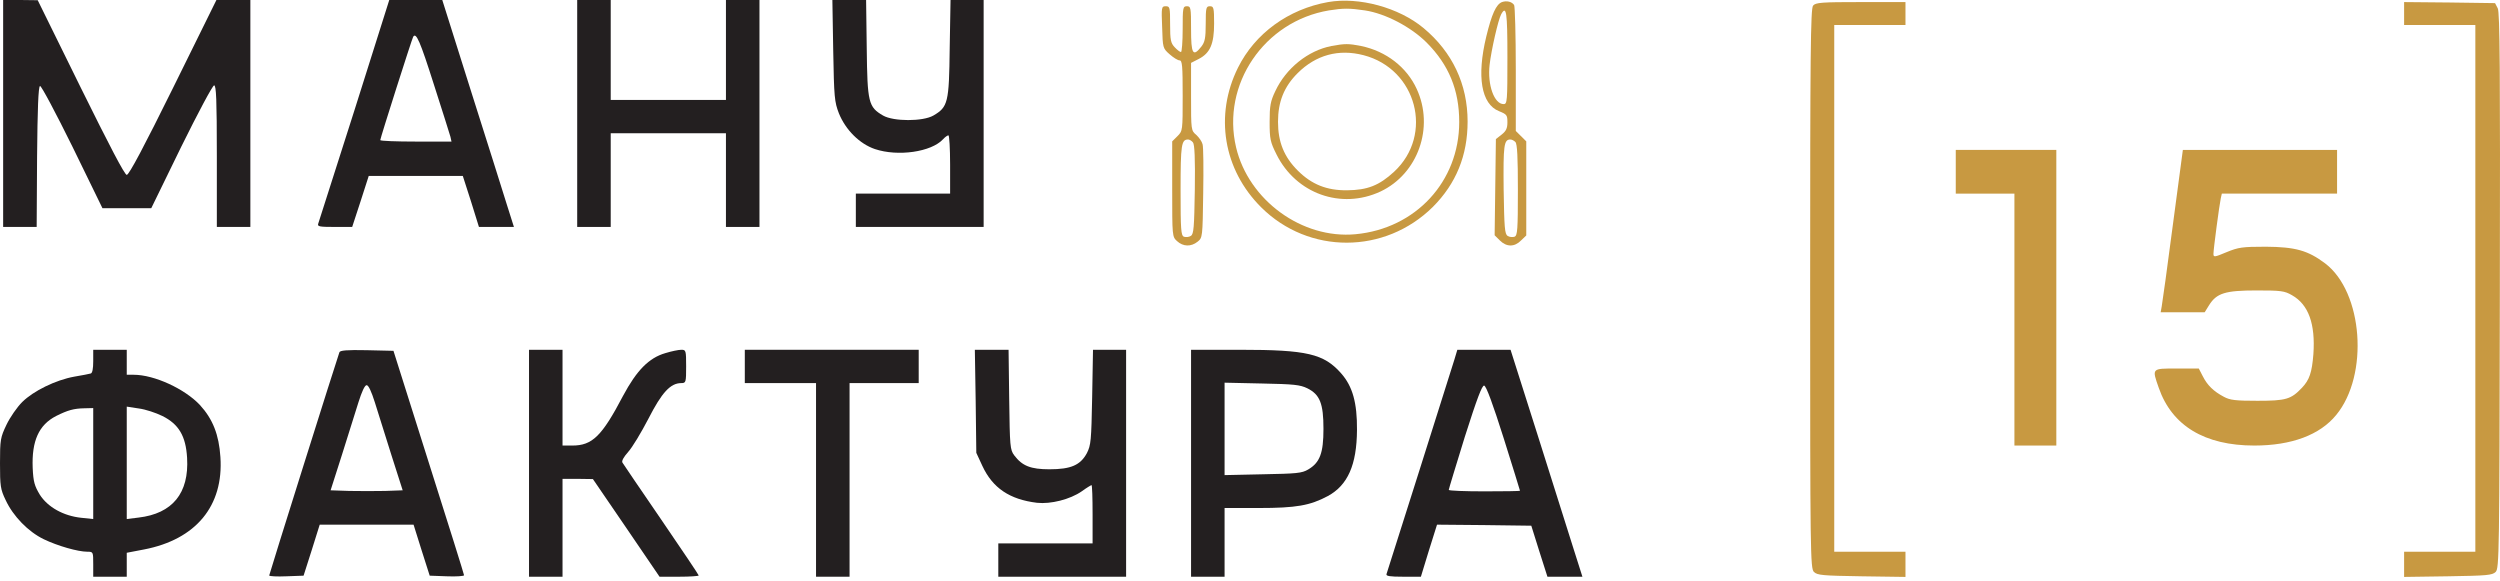 <svg width="357" height="83" viewBox="0 0 357 83" fill="none" xmlns="http://www.w3.org/2000/svg">
<path d="M0.449 32.407H5.236L5.295 22.387C5.355 15.549 5.475 12.368 5.714 12.279C5.894 12.219 7.958 16.114 10.352 20.96L14.63 29.731H21.601L25.879 20.96C28.272 16.114 30.367 12.19 30.576 12.19C30.875 12.19 30.965 14.182 30.965 22.298V32.407H35.752V1.30791e-06H30.905L24.742 12.487C20.583 20.901 18.429 24.974 18.1 24.974C17.801 24.974 15.617 20.782 11.518 12.487L5.385 0.03L2.932 1.30791e-06H0.449V32.407Z" fill="#231F20"/>
<path d="M50.621 15.728C47.868 24.379 45.535 31.663 45.445 31.931C45.295 32.347 45.595 32.407 47.779 32.407H50.292L51.489 28.75L52.655 25.123H66.088L67.255 28.75L68.392 32.407H73.388L72.371 29.196C71.833 27.442 69.529 20.158 67.255 12.992L63.157 0H55.587L50.621 15.728ZM61.96 12.071C63.157 15.817 64.234 19.177 64.323 19.533L64.473 20.217H59.387C56.605 20.217 54.301 20.128 54.301 20.009C54.301 19.741 58.818 5.56 58.998 5.262C59.417 4.549 59.985 5.857 61.96 12.071Z" fill="#231F20"/>
<path d="M82.424 32.407H87.21V19.028H103.665V32.407H108.452V1.30791e-06H103.665V14.271H87.21V1.30791e-06H82.424V32.407Z" fill="#231F20"/>
<path d="M118.983 7.195C119.103 13.914 119.163 14.539 119.791 16.174C120.748 18.552 122.753 20.544 124.937 21.287C128.228 22.387 132.985 21.704 134.66 19.89C134.929 19.593 135.288 19.325 135.438 19.325C135.558 19.325 135.677 21.198 135.677 23.488V27.65H122.214V32.407H140.464V1.30791e-06H135.737L135.617 6.898C135.528 14.657 135.378 15.282 133.284 16.501C131.788 17.363 127.599 17.363 126.104 16.501C124.009 15.282 123.86 14.657 123.77 6.898L123.68 1.30791e-06H118.863L118.983 7.195Z" fill="#231F20"/>
<path d="M189.649 0.297C183.965 1.308 179.208 4.787 176.784 9.663C173.404 16.471 174.69 24.231 180.105 29.612C186.896 36.361 197.757 36.331 204.608 29.553C207.929 26.223 209.574 22.209 209.574 17.363C209.574 12.011 207.39 7.433 203.291 4.014C199.761 1.07 194.047 -0.476 189.649 0.297ZM194.914 1.487C197.846 1.933 201.466 3.835 203.71 6.065C206.882 9.246 208.377 12.844 208.377 17.422C208.377 25.925 202.155 32.645 193.568 33.447C185.939 34.161 178.31 28.601 176.515 21.05C174.391 12.071 180.524 3.033 189.769 1.487C191.803 1.16 192.73 1.16 194.914 1.487Z" fill="#C89941"/>
<path d="M190.128 6.571C186.777 7.225 183.635 9.752 182.11 13.022C181.422 14.449 181.302 15.133 181.302 17.393C181.302 19.831 181.392 20.276 182.289 22.06C185.071 27.65 191.504 29.969 197.128 27.352C202.484 24.825 204.847 18.195 202.304 12.695C200.868 9.573 197.936 7.314 194.376 6.571C192.581 6.214 192.042 6.214 190.128 6.571ZM194.705 7.879C202.304 9.841 204.787 19.236 199.073 24.528C196.949 26.49 195.273 27.144 192.371 27.174C189.469 27.204 187.315 26.342 185.341 24.379C183.366 22.417 182.499 20.276 182.499 17.393C182.499 14.539 183.366 12.368 185.311 10.436C187.914 7.849 191.145 6.957 194.705 7.879Z" fill="#C89941"/>
<path d="M214.481 0.297C213.643 0.624 213.015 2.022 212.237 5.233C210.861 10.941 211.519 14.866 214.062 15.876C215.169 16.322 215.259 16.441 215.259 17.452C215.259 18.314 215.079 18.701 214.451 19.206L213.613 19.86L213.434 33.596L214.182 34.339C215.139 35.291 216.276 35.291 217.203 34.339L217.951 33.626V20.187L216.455 18.701V9.871C216.455 5.025 216.336 0.892 216.216 0.714C215.887 0.238 215.169 0.059 214.481 0.297ZM215.259 8.176C215.259 14.479 215.229 14.866 214.72 14.866C213.374 14.866 212.386 12.13 212.716 9.246C212.955 7.165 213.942 2.824 214.361 2.051C215.109 0.684 215.259 1.695 215.259 8.176ZM216.395 20.277C216.665 20.544 216.754 22.477 216.754 27.115C216.754 32.853 216.695 33.626 216.276 33.804C216.006 33.893 215.558 33.864 215.288 33.685C214.87 33.418 214.81 32.496 214.72 27.055C214.66 20.752 214.75 19.92 215.677 19.92C215.887 19.92 216.186 20.068 216.395 20.277Z" fill="#C89941"/>
<path d="M258.909 0.803C258.55 1.189 258.49 7.79 258.49 41.207C258.49 79.144 258.52 81.166 259.028 81.671C259.507 82.147 260.285 82.206 265.82 82.295L272.102 82.385V78.787H261.93V3.568H272.102V0.297H265.7C260.135 0.297 259.268 0.357 258.909 0.803Z" fill="#C89941"/>
<path d="M343.307 3.568H353.479V78.787H343.307V82.385L349.589 82.295C355.124 82.206 355.902 82.147 356.381 81.671C356.889 81.166 356.919 79.085 356.979 41.534C357.039 9.99 356.979 1.784 356.68 1.189L356.291 0.446L349.799 0.357L343.307 0.297V3.568Z" fill="#C89941"/>
<path d="M165.954 3.895C166.044 6.838 166.044 6.898 167.031 7.76C167.57 8.235 168.198 8.622 168.437 8.622C168.826 8.622 168.886 9.395 168.886 13.676C168.886 18.641 168.886 18.701 168.138 19.444L167.39 20.187V26.996C167.39 33.715 167.39 33.804 168.078 34.428C168.946 35.231 170.083 35.261 171.01 34.518C171.728 33.953 171.728 33.864 171.818 27.62C171.878 24.142 171.848 20.96 171.728 20.604C171.638 20.217 171.22 19.622 170.831 19.266C170.083 18.641 170.083 18.552 170.083 13.795V8.979L171.19 8.414C172.805 7.581 173.374 6.273 173.374 3.36C173.374 1.1 173.314 0.892 172.775 0.892C172.237 0.892 172.177 1.1 172.177 3.389C172.177 5.441 172.057 6.006 171.549 6.66C170.352 8.176 170.083 7.73 170.083 4.162C170.083 1.1 170.053 0.892 169.484 0.892C168.916 0.892 168.886 1.1 168.886 4.162C168.886 5.946 168.766 7.433 168.647 7.433C168.497 7.433 168.108 7.135 167.749 6.749C167.181 6.154 167.091 5.708 167.091 3.479C167.091 1.041 167.061 0.892 166.463 0.892C165.864 0.892 165.834 1.011 165.954 3.895ZM170.352 20.336C170.591 20.604 170.681 22.655 170.621 27.055C170.531 32.496 170.472 33.418 170.053 33.685C169.784 33.864 169.335 33.893 169.065 33.804C168.647 33.626 168.587 32.853 168.587 27.115C168.587 20.633 168.706 19.92 169.664 19.92C169.843 19.92 170.172 20.098 170.352 20.336Z" fill="#C89941"/>
<path d="M279.283 27.65H287.66V63.624H293.643V21.406H279.283V27.65Z" fill="#C89941"/>
<path d="M310.277 32.169C309.5 38.115 308.782 43.318 308.692 43.764L308.542 44.596H314.825L315.453 43.586C316.53 41.861 317.757 41.475 322.215 41.475C325.715 41.475 326.224 41.534 327.301 42.159C329.664 43.496 330.651 46.261 330.352 50.572C330.143 53.218 329.784 54.259 328.707 55.389C327.151 57.024 326.433 57.232 322.364 57.232C319.283 57.232 318.445 57.143 317.577 56.667C316.111 55.894 315.214 55.032 314.556 53.724L313.987 52.624H310.846C307.226 52.624 307.286 52.564 308.273 55.389C310.158 60.8 314.825 63.624 321.915 63.624C327.241 63.624 331.28 62.108 333.613 59.254C338.31 53.545 337.443 41.713 332.028 37.61C329.574 35.766 327.779 35.261 323.561 35.231C320.18 35.231 319.642 35.32 317.966 36.004C316.201 36.748 316.081 36.748 316.081 36.242C316.081 35.588 316.919 29.285 317.129 28.304L317.278 27.65H333.733V21.406H311.713L310.277 32.169Z" fill="#C89941"/>
<path d="M13.313 51.583C13.313 52.654 13.194 53.278 12.954 53.337C12.745 53.397 11.698 53.605 10.621 53.783C7.958 54.259 4.757 55.835 3.171 57.411C2.453 58.124 1.436 59.581 0.927 60.651C0.06 62.465 0 62.792 0 66.151C0 69.392 0.06 69.868 0.808 71.414C1.885 73.733 4.039 75.933 6.253 77.003C8.227 77.955 11.129 78.787 12.476 78.787C13.313 78.787 13.313 78.817 13.313 80.571V82.355H18.1V78.936L20.583 78.46C27.973 77.033 31.952 72.246 31.474 65.26C31.264 62.078 30.396 59.849 28.542 57.827C26.387 55.538 22.049 53.516 19.088 53.516H18.1V49.948H13.313V51.583ZM23.186 59.403C25.52 60.562 26.537 62.257 26.717 65.379C27.016 70.433 24.622 73.346 19.776 73.911L18.1 74.119V58.065L19.835 58.332C20.763 58.451 22.289 58.957 23.186 59.403ZM13.313 74.119L11.608 73.941C9.065 73.673 6.821 72.425 5.684 70.641C4.936 69.392 4.757 68.827 4.667 66.806C4.518 62.97 5.535 60.681 8.018 59.403C9.693 58.57 10.531 58.332 12.057 58.303L13.313 58.273V74.119Z" fill="#231F20"/>
<path d="M48.467 50.305C48.048 51.464 38.444 81.998 38.444 82.177C38.444 82.295 39.551 82.355 40.898 82.295L43.351 82.206L44.518 78.549L45.654 74.922H59.058L60.195 78.549L61.361 82.206L63.815 82.295C65.161 82.355 66.268 82.266 66.268 82.147C66.268 82.028 63.994 74.744 61.212 66.003L56.186 50.097L52.386 50.008C49.514 49.948 48.557 50.037 48.467 50.305ZM53.523 57.44C53.942 58.808 55.019 62.167 55.886 64.962L57.502 70.016L55.019 70.106C53.643 70.135 51.339 70.135 49.873 70.106L47.21 70.016L48.826 64.962C49.693 62.167 50.77 58.808 51.189 57.44C51.668 55.924 52.087 55.002 52.356 55.002C52.625 55.002 53.044 55.924 53.523 57.44Z" fill="#231F20"/>
<path d="M75.543 82.355H80.329V68.381H82.513L84.667 68.411L89.424 75.368L94.181 82.355H96.993C98.519 82.355 99.776 82.266 99.776 82.177C99.776 82.087 97.382 78.52 94.451 74.238C91.519 69.957 89.005 66.27 88.886 66.062C88.736 65.824 89.065 65.26 89.694 64.546C90.292 63.892 91.578 61.751 92.596 59.789C94.51 56.043 95.737 54.705 97.293 54.705C97.951 54.705 97.981 54.586 97.981 52.327C97.981 50.037 97.951 49.948 97.293 49.948C96.904 49.948 95.887 50.156 95.019 50.424C92.655 51.108 90.92 52.892 88.975 56.519C85.954 62.286 84.578 63.624 81.735 63.624H80.329V49.948H75.543V82.355Z" fill="#231F20"/>
<path d="M106.358 54.705H116.53V82.355H121.317V54.705H131.19V49.948H106.358V54.705Z" fill="#231F20"/>
<path d="M139.327 57.292L139.417 64.665L140.285 66.538C141.751 69.689 144.174 71.325 148.093 71.8C150.038 72.008 152.79 71.325 154.466 70.165C155.154 69.66 155.812 69.273 155.872 69.273C155.961 69.273 156.021 71.146 156.021 73.436V77.598H142.558V82.355H160.808V49.948H156.081L155.961 56.697C155.842 62.941 155.782 63.565 155.214 64.695C154.286 66.419 152.94 67.014 149.858 67.014C147.196 67.014 145.969 66.538 144.832 65.022C144.234 64.219 144.204 63.743 144.114 57.054L144.024 49.948H139.208L139.327 57.292Z" fill="#231F20"/>
<path d="M170.083 82.355H174.87V72.544H179.746C185.101 72.544 187.076 72.187 189.589 70.849C192.461 69.303 193.748 66.389 193.778 61.395C193.807 57.5 193.149 55.181 191.534 53.337C189.051 50.513 186.657 49.948 177.054 49.948H170.083V82.355ZM186.687 55.448C188.482 56.34 188.991 57.619 188.991 61.246C188.991 64.695 188.482 66.062 186.807 67.043C185.909 67.579 185.131 67.638 180.344 67.727L174.87 67.846V54.646L180.195 54.764C184.772 54.854 185.64 54.943 186.687 55.448Z" fill="#231F20"/>
<path d="M207.689 51.345C207.121 53.159 198.176 81.493 197.996 81.968C197.876 82.266 198.475 82.355 200.36 82.355H202.903L204.039 78.638L205.206 74.922L211.938 74.982L218.669 75.071L219.806 78.698L220.973 82.355H225.969L224.713 78.401C224.024 76.26 221.721 68.946 219.597 62.197L215.707 49.948H208.108L207.689 51.345ZM214.72 62.554C216.007 66.657 217.054 70.016 217.054 70.076C217.054 70.135 214.78 70.165 211.968 70.165C209.185 70.165 206.882 70.076 206.882 69.957C206.882 69.838 207.929 66.419 209.185 62.346C210.92 56.905 211.639 55.002 211.938 55.062C212.237 55.121 213.194 57.738 214.72 62.554Z" fill="#231F20"/>
</svg>
